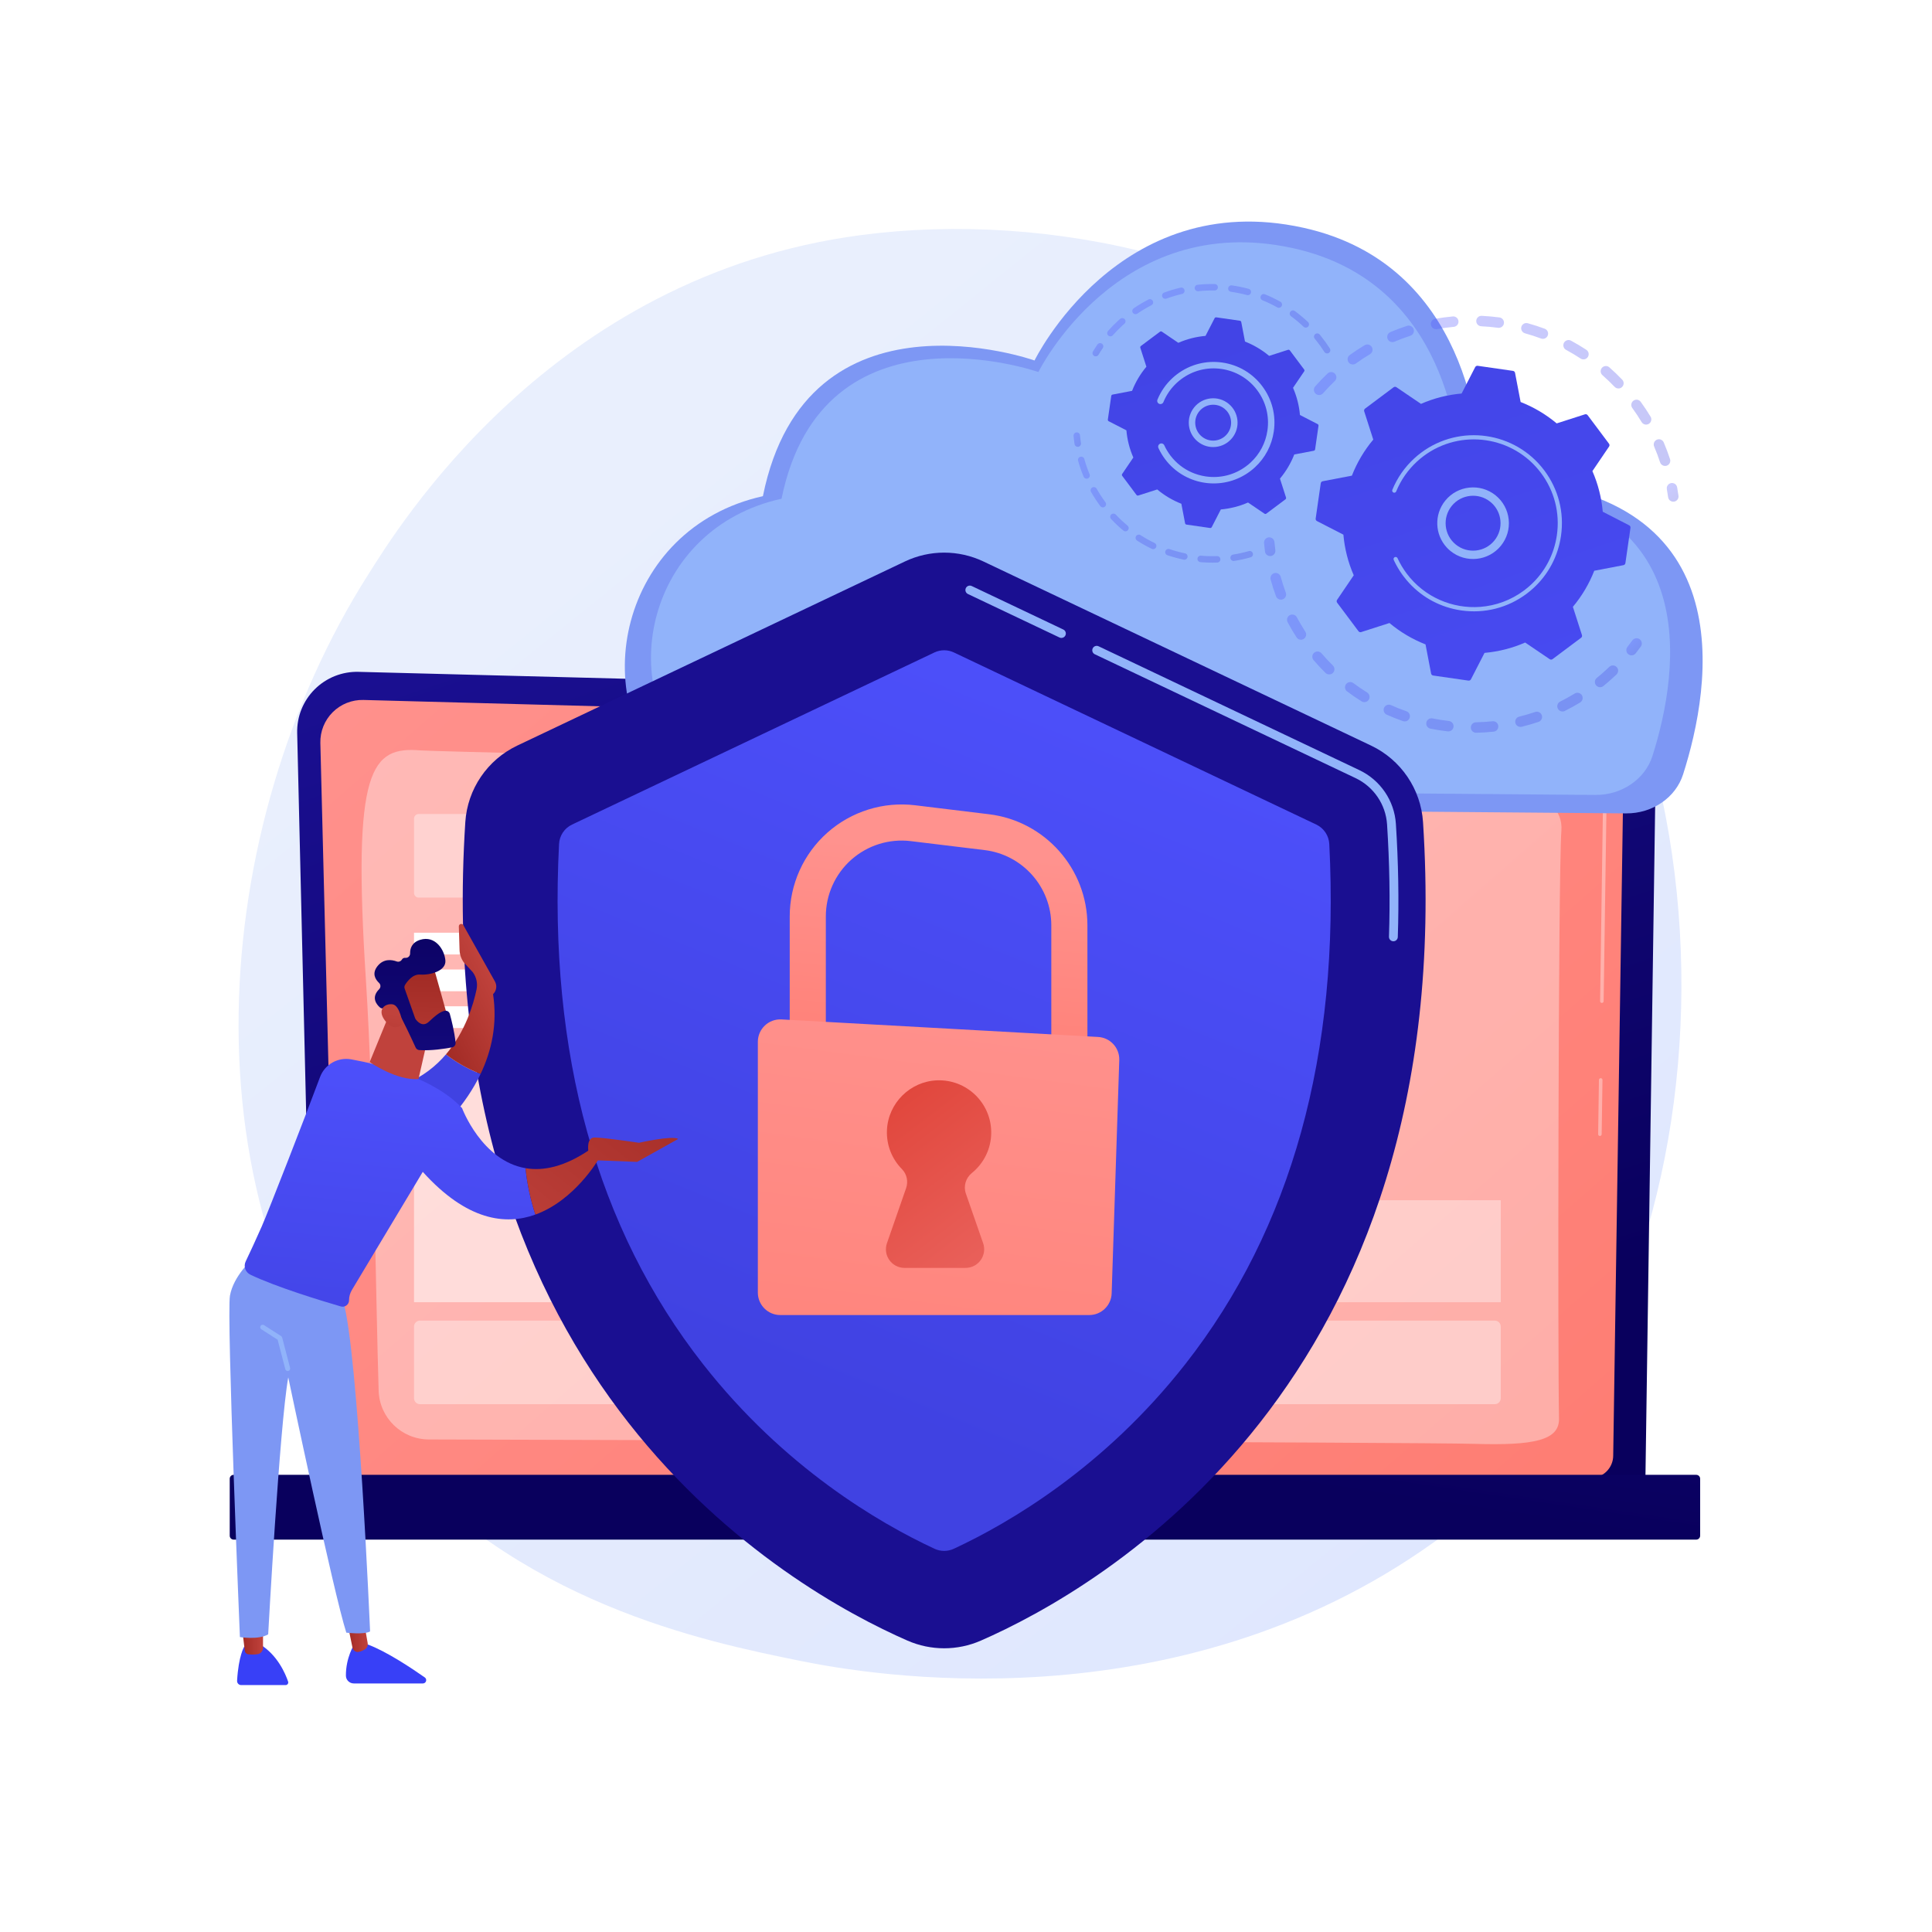 <?xml version="1.0" encoding="utf-8"?>
<!-- Generator: Adobe Illustrator 27.5.0, SVG Export Plug-In . SVG Version: 6.00 Build 0)  -->
<svg version="1.1" xmlns="http://www.w3.org/2000/svg" xmlns:xlink="http://www.w3.org/1999/xlink" x="0px" y="0px"
	 viewBox="0 0 3710 3710" style="enable-background:new 0 0 3710 3710;" xml:space="preserve">
<g id="Background">
	<g>
		<g>
			<rect style="fill:#FFFFFF;" width="3710" height="3710"/>
		</g>
	</g>
</g>
<g id="Illustration">
	<g>
		<linearGradient id="SVGID_1_" gradientUnits="userSpaceOnUse" x1="3589.082" y1="4044.927" x2="1112.139" y2="968.72">
			<stop  offset="0" style="stop-color:#DAE3FE"/>
			<stop  offset="1" style="stop-color:#E9EFFD"/>
		</linearGradient>
		<path style="fill:url(#SVGID_1_);" d="M2907.659,2831.782c-56.895,59.896-110.727,98.522-153.26,129.04
			c-499.959,358.726-1091.544,254.159-1217.273,228.623c-185.661-37.709-544.541-110.599-804.004-415.723
			c-392.547-461.627-331.421-1188.907-26.936-1668.995c55.695-87.816,349.893-575.217,947.85-653.38
			c361.877-47.304,783.709,48.102,1089.188,304.033C3384.453,1292.603,3338.805,2377.886,2907.659,2831.782z"/>
		<g>
			<g>
				
					<linearGradient id="SVGID_00000007420163218268868090000006528489845333811095_" gradientUnits="userSpaceOnUse" x1="-97.543" y1="2775.382" x2="484.412" y2="1029.51" gradientTransform="matrix(-1 0 0 1 2009.631 0)">
					<stop  offset="0" style="stop-color:#09005D"/>
					<stop  offset="1" style="stop-color:#1A0F91"/>
				</linearGradient>
				<path style="fill:url(#SVGID_00000007420163218268868090000006528489845333811095_);" d="M604.517,2838.717
					c0,25.037,20.505,45.522,45.566,45.522h2464.052c25.061,0,45.566-20.485,45.566-45.522l20.504-1416.023
					c0-25.037-29.499-73.917-83.56-70.244l-2408.143-62.31c-31.445-0.814-61.848,11.289-84.116,33.484
					c-22.268,22.195-34.451,52.542-33.708,83.957L604.517,2838.717z"/>
				
					<linearGradient id="SVGID_00000081618197375587546280000017070388525912567175_" gradientUnits="userSpaceOnUse" x1="1200.211" y1="914.654" x2="-2009.851" y2="4581.091" gradientTransform="matrix(-1 0 0 1 2009.631 0)">
					<stop  offset="0" style="stop-color:#FF928E"/>
					<stop  offset="1" style="stop-color:#FE7062"/>
				</linearGradient>
				<path style="fill:url(#SVGID_00000081618197375587546280000017070388525912567175_);" d="M649.503,2795.043
					c0,23.709,19.399,43.109,43.109,43.109l2362.101,0c23.71,0,43.109-19.399,43.109-43.109l19.348-1285.478
					c-2.279-77.357-70.1-105.16-111.211-103.518l-2307.986-61.919c-22.091-0.593-43.451,7.919-59.097,23.525
					c-15.647,15.607-24.252,36.965-23.698,59.057L649.503,2795.043z"/>
				<g style="opacity:0.37;">
					<path style="fill:#FFFFFF;" d="M3072.293,2181.426c-0.017,0-0.033,0-0.05,0c-1.877-0.028-3.372-1.57-3.346-3.445l1.532-104.25
						c0.023-1.875,1.678-3.314,3.445-3.346c1.877,0.028,3.372,1.57,3.346,3.445l-1.532,104.25
						C3075.662,2179.939,3074.147,2181.426,3072.293,2181.426z"/>
					<path style="fill:#FFFFFF;" d="M3076.047,1925.959h-0.05c-1.877-0.028-3.372-1.57-3.346-3.445l5.863-399.277
						c-0.113-24.6-7.617-44.24-22.299-58.311c-27.177-26.041-70.133-24.713-71.954-24.642l-737.489-19.779
						c-1.877-0.05-3.356-1.61-3.306-3.485c0.05-1.844,1.562-3.304,3.392-3.304c0.033,0,0.063,0,0.063,0l737.274,19.782
						c1.754-0.083,47.48-1.494,76.719,26.523c16.062,15.394,24.269,36.673,24.391,63.25l-5.863,399.342
						C3079.416,1924.472,3077.9,1925.959,3076.047,1925.959z"/>
				</g>
				<path style="opacity:0.37;fill:#FFFFFF;" d="M2993.758,2723.731c-2.473-106.246-1.552-1047.084,4.544-1128.338
					c6.096-81.256-120.453-96.496-314.744-105.64c-194.291-9.145-1833.605-45.347-1875.814-48.77
					c-94.876-7.693-131.5,32.257-105.022,441.977c14.924,230.92,18.95,612.305,24.388,787.524
					c1.619,52.173,44.262,93.568,96.459,93.712c394.486,1.084,1906.435,5.417,2007.086,8.415
					C2946.483,2776.059,2994.738,2765.86,2993.758,2723.731z"/>
			</g>
			
				<linearGradient id="SVGID_00000165953417597113653360000012321939401565477514_" gradientUnits="userSpaceOnUse" x1="1872.533" y1="2762.674" x2="2071.282" y2="1426.259">
				<stop  offset="0" style="stop-color:#09005D"/>
				<stop  offset="1" style="stop-color:#1A0F91"/>
			</linearGradient>
			<path style="fill:url(#SVGID_00000165953417597113653360000012321939401565477514_);" d="M448.638,2956.513h2808.638
				c4.128,0,7.505-3.377,7.505-7.505v-109.407c0-4.128-3.377-7.505-7.505-7.505H448.638c-4.128,0-7.505,3.377-7.505,7.505v109.407
				C441.133,2953.135,444.511,2956.513,448.638,2956.513z"/>
			<path style="opacity:0.37;fill:#FFFFFF;" d="M2709.152,1723.662H804.033c-4.97,0-9-4.029-9-9v-142.527c0-4.971,4.03-9,9-9
				h1905.118c4.971,0,9,4.029,9,9v142.527C2718.152,1719.633,2714.122,1723.662,2709.152,1723.662z"/>
			<path style="opacity:0.37;fill:#FFFFFF;" d="M2870.389,2696.458H806.533c-6.351,0-11.5-5.149-11.5-11.5v-137.528
				c0-6.351,5.149-11.5,11.5-11.5h2063.856c6.351,0,11.5,5.149,11.5,11.5v137.528
				C2881.889,2691.31,2876.74,2696.458,2870.389,2696.458z"/>
			<rect x="1754.987" y="2304.771" style="opacity:0.37;fill:#FFFFFF;" width="1126.902" height="195.843"/>
			<rect x="795.033" y="1791.084" style="fill:#FFFFFF;" width="889.322" height="41.737"/>
			<rect x="795.033" y="1861.716" style="fill:#FFFFFF;" width="889.322" height="41.737"/>
			<rect x="795.033" y="1932.348" style="fill:#FFFFFF;" width="889.322" height="41.737"/>
			<rect x="795.033" y="2002.98" style="opacity:0.53;fill:#FFFFFF;" width="889.322" height="497.635"/>
		</g>
		<g>
			<path style="fill:#7D97F4;" d="M2856.846,919.724c-7.087-0.153-12.79-5.445-12.918-11.999
				c-1.323-67.188-23.987-400.797-341.717-470.512c-353.735-77.614-515.613,255.019-515.613,255.019
				s-437.671-155.229-521.607,260.562c-274.429,60.902-345.729,392.299-167.236,554.233c28.36,25.73,66.374,40.272,106.103,40.603
				l1718.639,14.315c50.442,0.421,95.169-30.107,109.499-74.83C3285.681,1319.566,3356.048,930.534,2856.846,919.724z"/>
			<path style="fill:#91B3FA;" d="M2817.566,926.852c-7.074-0.157-12.769-5.432-12.912-11.974
				c-1.408-64.442-23.85-373.784-323.101-438.63c-334.48-72.479-487.548,238.147-487.548,238.147s-413.849-144.959-493.217,243.324
				c-257.003,56.328-325.599,360.431-162.924,513.17c28.519,26.777,67.356,42.001,107.998,42.335l1617.866,13.309
				c50.555,0.417,95.351-30.251,109.577-75.11C3223.76,1292.309,3283.636,937.166,2817.566,926.852z"/>
		</g>
		<g>
			<g>
				<g style="opacity:0.3;">
					
						<linearGradient id="SVGID_00000062157550337928456420000013503880096955202979_" gradientUnits="userSpaceOnUse" x1="4026.294" y1="-1609.176" x2="4598.335" y2="-1609.176" gradientTransform="matrix(0.677 0.736 -0.736 0.677 -1225.74 -1281.085)">
						<stop  offset="0" style="stop-color:#4F52FF"/>
						<stop  offset="1" style="stop-color:#4042E2"/>
					</linearGradient>
					<path style="fill:url(#SVGID_00000062157550337928456420000013503880096955202979_);" d="M2525.694,755.317
						c-3.431-3.731-3.558-9.529-0.13-13.412c7.494-8.495,15.47-16.79,23.703-24.655c4.006-3.827,10.354-3.683,14.18,0.322
						c0.045,0.049,0.089,0.096,0.133,0.144c3.688,4.011,3.501,10.255-0.457,14.036c-7.823,7.472-15.398,15.352-22.518,23.421
						c-3.663,4.153-10.002,4.551-14.156,0.885C2526.18,755.823,2525.93,755.574,2525.694,755.317z M2590.443,696.66
						c-0.265-0.288-0.517-0.597-0.753-0.923c-3.244-4.489-2.235-10.759,2.254-14.003c9.222-6.662,18.82-12.996,28.526-18.824
						c4.749-2.852,10.885-1.323,13.763,3.433c2.85,4.749,1.31,10.91-3.436,13.759c-9.226,5.541-18.343,11.558-27.107,17.891
						C2599.528,701.002,2593.836,700.35,2590.443,696.66z M2666.497,653.719c-0.756-0.822-1.386-1.785-1.848-2.872
						c-2.161-5.099,0.217-10.987,5.316-13.15c10.45-4.436,21.225-8.471,32.024-11.993c5.268-1.714,10.923,1.166,12.645,6.424
						c1.717,5.265-1.16,10.927-6.425,12.644c-10.256,3.344-20.484,7.175-30.41,11.387
						C2673.788,657.863,2669.287,656.753,2666.497,653.719z M2750.261,628.858c-1.249-1.358-2.137-3.077-2.484-5.028
						c-0.969-5.453,2.668-10.659,8.12-11.628c11.187-1.984,22.593-3.51,33.902-4.535c5.511-0.493,10.387,3.57,10.891,9.085
						c0.499,5.515-3.569,10.391-9.085,10.892c-10.74,0.972-21.574,2.419-32.204,4.309
						C2755.901,632.572,2752.503,631.296,2750.261,628.858z M2837.464,623.299c-1.752-1.905-2.769-4.482-2.634-7.269
						c0.265-5.534,4.966-9.803,10.497-9.535c11.319,0.544,22.777,1.581,34.048,3.085c5.491,0.728,9.35,5.771,8.617,11.264
						c-0.732,5.489-5.775,9.346-11.267,8.617c-10.714-1.431-21.603-2.416-32.36-2.933
						C2841.62,626.396,2839.187,625.174,2837.464,623.299z M2923.719,637.169c-2.269-2.467-3.251-6.013-2.287-9.479
						c1.484-5.337,7.01-8.46,12.347-6.979c10.936,3.039,21.881,6.585,32.523,10.543c5.193,1.932,7.834,7.705,5.903,12.897
						c-1.928,5.189-7.703,7.833-12.894,5.904c-10.114-3.76-20.509-7.13-30.901-10.017
						C2926.538,639.518,2924.942,638.5,2923.719,637.169z M3190.024,891.522c-0.94-1.022-1.68-2.255-2.141-3.659
						c-3.358-10.238-7.208-20.468-11.446-30.401c-2.172-5.094,0.196-10.986,5.289-13.156c5.094-2.175,10.986,0.193,13.159,5.289
						c4.463,10.462,8.52,21.235,12.057,32.016c1.727,5.264-1.142,10.93-6.404,12.655
						C3196.681,895.532,3192.604,894.328,3190.024,891.522z M3004.702,669.788c-2.816-3.062-3.527-7.691-1.439-11.555
						c2.633-4.874,8.717-6.69,13.59-4.059c9.989,5.394,19.864,11.29,29.351,17.522c4.614,3.061,5.92,9.257,2.878,13.888
						c-3.04,4.629-9.259,5.916-13.89,2.876c-9.009-5.92-18.386-11.517-27.871-16.641
						C3006.315,671.275,3005.436,670.585,3004.702,669.788z M3153.611,812.111c-0.448-0.487-0.857-1.024-1.212-1.613
						c-5.568-9.232-11.611-18.345-17.953-27.089c-3.251-4.485-2.253-10.756,2.229-14.007c4.484-3.25,10.772-2.273,14.007,2.229
						c6.672,9.201,13.031,18.791,18.892,28.504c2.861,4.743,1.335,10.909-3.407,13.768
						C3162.015,816.408,3156.771,815.549,3153.611,812.111z M3076.37,719.679c-3.426-3.726-3.558-9.513-0.143-13.398
						c3.657-4.161,9.992-4.568,14.156-0.914c8.517,7.487,16.827,15.442,24.692,23.648c0.051,0.049,0.1,0.102,0.147,0.154
						c3.683,4.005,3.501,10.239-0.443,14.022c-4,3.834-10.347,3.702-14.18-0.298c-7.473-7.792-15.367-15.347-23.46-22.46
						C3076.868,720.192,3076.61,719.94,3076.37,719.679z"/>
					
						<linearGradient id="SVGID_00000023269259473544258940000013108292029093708683_" gradientUnits="userSpaceOnUse" x1="4626.144" y1="-1759.858" x2="4659.554" y2="-1759.858" gradientTransform="matrix(0.677 0.736 -0.736 0.677 -1225.74 -1281.085)">
						<stop  offset="0" style="stop-color:#4F52FF"/>
						<stop  offset="1" style="stop-color:#4042E2"/>
					</linearGradient>
					<path style="fill:url(#SVGID_00000023269259473544258940000013108292029093708683_);" d="M3205.829,960.146
						c-1.336-1.453-2.261-3.315-2.548-5.421c-0.698-5.124-1.519-10.316-2.43-15.439c-0.973-5.451,2.66-10.662,8.111-11.632
						c5.452-0.974,10.669,2.656,11.632,8.114c0.962,5.387,1.822,10.849,2.56,16.24c0.75,5.486-3.091,10.546-8.576,11.294
						C3211.194,963.764,3207.977,962.481,3205.829,960.146z"/>
				</g>
				<g style="opacity:0.3;">
					
						<linearGradient id="SVGID_00000131341327394035080920000005485263040882020768_" gradientUnits="userSpaceOnUse" x1="4799.562" y1="-1504.571" x2="4822.488" y2="-1504.571" gradientTransform="matrix(0.677 0.736 -0.736 0.677 -1225.74 -1281.085)">
						<stop  offset="0" style="stop-color:#4F52FF"/>
						<stop  offset="1" style="stop-color:#4042E2"/>
					</linearGradient>
					<path style="fill:url(#SVGID_00000131341327394035080920000005485263040882020768_);" d="M3125.646,1255.192
						c-3.276-3.563-3.576-9.075-0.481-12.995c3.205-4.056,6.379-8.249,9.43-12.46c3.252-4.485,9.522-5.485,14.006-2.235
						c4.503,3.265,5.484,9.523,2.235,14.006c-3.215,4.432-6.556,8.849-9.93,13.121c-3.433,4.346-9.739,5.086-14.086,1.655
						C3126.393,1255.947,3126.002,1255.58,3125.646,1255.192z"/>
					
						<linearGradient id="SVGID_00000014596819025910697620000017858654525385747894_" gradientUnits="userSpaceOnUse" x1="4238.173" y1="-1243.791" x2="4827.39" y2="-1243.791" gradientTransform="matrix(0.677 0.736 -0.736 0.677 -1225.74 -1281.085)">
						<stop  offset="0" style="stop-color:#4F52FF"/>
						<stop  offset="1" style="stop-color:#4042E2"/>
					</linearGradient>
					<path style="fill:url(#SVGID_00000014596819025910697620000017858654525385747894_);" d="M2531.685,1278.006
						c-3.123-3.397-6.2-6.86-9.231-10.387c-3.608-4.202-3.129-10.534,1.071-14.143s10.565-3.124,14.144,1.069
						c6.995,8.141,14.304,15.98,21.813,23.383c3.941,3.899,3.99,10.237,0.103,14.181c-3.891,3.947-10.241,3.991-14.185,0.102
						C2540.755,1287.633,2536.141,1282.853,2531.685,1278.006z M2490.774,1225.196c-0.379-0.412-0.73-0.864-1.045-1.351
						c-6.078-9.394-11.825-19.152-17.08-29c-2.607-4.885-0.76-10.961,4.123-13.567c4.888-2.608,10.98-0.762,13.57,4.126
						c4.992,9.353,10.453,18.62,16.226,27.55c3.008,4.649,1.677,10.858-2.971,13.865
						C2499.431,1229.512,2494.021,1228.727,2490.774,1225.196z M2585.461,1326.566c-3.2-3.481-3.578-8.851-0.648-12.777
						c3.315-4.44,9.598-5.35,14.038-2.038c8.489,6.339,17.366,12.399,26.391,18.012c4.698,2.934,6.142,9.112,3.217,13.813
						c-2.928,4.704-9.113,6.144-13.815,3.217c-9.501-5.912-18.851-12.295-27.792-18.969
						C2586.341,1327.442,2585.877,1327.019,2585.461,1326.566z M2452.302,1148.286c-0.862-0.937-1.555-2.056-2.023-3.323
						c-3.862-10.491-7.321-21.274-10.282-32.047c-1.467-5.34,1.671-10.857,7.011-12.325c5.343-1.469,10.86,1.666,12.327,7.012
						c2.812,10.229,6.096,20.468,9.765,30.431c1.916,5.197-0.75,10.963-5.946,12.875
						C2459.226,1152.356,2454.971,1151.189,2452.302,1148.286z M2659.583,1370.023c-2.625-2.855-3.459-7.106-1.778-10.876
						c2.255-5.059,8.185-7.332,13.245-5.077c9.67,4.314,19.664,8.272,29.702,11.769c5.23,1.822,7.995,7.538,6.17,12.771
						c-1.823,5.229-7.538,7.99-12.767,6.168c-10.568-3.68-21.09-7.848-31.273-12.389
						C2661.593,1371.815,2660.482,1371,2659.583,1370.023z M2741.448,1396.164c-2.098-2.282-3.113-5.503-2.454-8.775
						c1.096-5.429,6.385-8.944,11.814-7.848c10.413,2.099,21.035,3.784,31.571,5.009c5.503,0.631,9.445,5.607,8.806,11.117
						c-0.64,5.503-5.617,9.443-11.12,8.806c-11.088-1.289-22.265-3.062-33.222-5.272
						C2744.687,1398.766,2742.833,1397.669,2741.448,1396.164z M2827.065,1403.835c-1.596-1.736-2.589-4.037-2.641-6.581
						c-0.115-5.536,4.284-10.117,9.821-10.23c10.63-0.217,21.364-0.882,31.909-1.984c5.506-0.574,10.439,3.418,11.014,8.934
						c0.573,5.508-3.424,10.439-8.935,11.015c-11.096,1.156-22.396,1.86-33.58,2.089
						C2831.66,1407.137,2828.945,1405.88,2827.065,1403.835z M2912.311,1392.653c-1.106-1.203-1.932-2.692-2.35-4.391
						c-1.322-5.379,1.967-10.808,7.346-12.129c10.32-2.534,20.645-5.537,30.692-8.927c5.248-1.77,10.942,1.054,12.709,6.293
						c1.772,5.249-1.048,10.939-6.296,12.709c-10.584,3.572-21.458,6.735-32.32,9.403
						C2918.41,1396.514,2914.706,1395.258,2912.311,1392.653z M2993.053,1363.018c-0.622-0.676-1.159-1.451-1.59-2.314
						c-2.474-4.954-0.463-10.978,4.491-13.45c9.482-4.735,18.887-9.937,27.957-15.467c4.73-2.883,10.906-1.37,13.782,3.344
						c2.884,4.729,1.386,10.901-3.344,13.784c-9.548,5.821-19.45,11.298-29.433,16.281
						C3000.825,1367.239,2996.002,1366.224,2993.053,1363.018z M3065.264,1316.4c-0.139-0.151-0.274-0.31-0.406-0.47
						c-3.493-4.297-2.841-10.614,1.457-14.106c6.067-4.931,12.052-10.107,17.796-15.389c2.079-1.912,4.133-3.845,6.159-5.791
						c3.996-3.837,10.346-3.709,14.18,0.287c3.963,3.969,3.708,10.342-0.284,14.177c-2.134,2.05-4.291,4.078-6.48,6.091
						c-6.041,5.555-12.341,11.002-18.722,16.188C3074.83,1320.749,3068.823,1320.271,3065.264,1316.4z"/>
					
						<linearGradient id="SVGID_00000075852768550243501420000014710228310739948953_" gradientUnits="userSpaceOnUse" x1="4179.439" y1="-1119.584" x2="4212.422" y2="-1119.584" gradientTransform="matrix(0.677 0.736 -0.736 0.677 -1225.74 -1281.085)">
						<stop  offset="0" style="stop-color:#4F52FF"/>
						<stop  offset="1" style="stop-color:#4042E2"/>
					</linearGradient>
					<path style="fill:url(#SVGID_00000075852768550243501420000014710228310739948953_);" d="M2431.685,1064.555
						c-1.35-1.468-2.276-3.349-2.557-5.472c-0.708-5.383-1.316-10.883-1.807-16.347c-0.496-5.517,3.574-10.391,9.09-10.886
						c5.517-0.494,10.391,3.569,10.886,9.09c0.467,5.19,1.045,10.414,1.716,15.525c0.725,5.488-3.14,10.527-8.632,11.25
						C2437.015,1068.158,2433.82,1066.876,2431.685,1064.555z"/>
				</g>
				<g>
					
						<linearGradient id="SVGID_00000169550643947655822240000013190063193841493901_" gradientUnits="userSpaceOnUse" x1="5785.146" y1="-841.384" x2="3683.394" y2="-1764.102" gradientTransform="matrix(0.677 0.736 -0.736 0.677 -1225.74 -1281.085)">
						<stop  offset="0" style="stop-color:#4F52FF"/>
						<stop  offset="1" style="stop-color:#4042E2"/>
					</linearGradient>
					<path style="fill:url(#SVGID_00000169550643947655822240000013190063193841493901_);" d="M2526.47,995.786
						c-0.285,1.979,0.718,3.921,2.496,4.836l50.733,26.086c2.32,26.54,8.888,52.901,19.878,78.019l-32.012,47.174
						c-1.124,1.655-1.072,3.84,0.126,5.44l41.002,54.783c1.199,1.601,3.281,2.265,5.184,1.655l54.285-17.417
						c21.002,17.624,44.442,31.357,69.252,41.064l10.728,56.03c0.376,1.964,1.957,3.473,3.936,3.758l67.73,9.744
						c1.98,0.285,3.922-0.718,4.836-2.496l26.086-50.733c26.54-2.32,52.901-8.889,78.019-19.878l47.175,32.013
						c1.654,1.123,3.839,1.072,5.44-0.126l54.783-41.003c1.601-1.198,2.265-3.28,1.654-5.184l-17.416-54.285
						c17.625-21.002,31.358-44.441,41.064-69.251l56.031-10.728c1.962-0.376,3.472-1.957,3.757-3.936l9.743-67.73
						c0.286-1.98-0.718-3.922-2.496-4.836l-50.733-26.086c-2.319-26.54-8.888-52.901-19.878-78.019l32.013-47.175
						c1.122-1.654,1.072-3.839-0.125-5.44l-41.004-54.783c-1.198-1.601-3.28-2.265-5.184-1.654l-54.285,17.417
						c-21.001-17.625-44.442-31.358-69.252-41.064l-10.728-56.029c-0.375-1.964-1.957-3.474-3.936-3.758l-67.73-9.743
						c-1.979-0.285-3.921,0.718-4.836,2.496l-26.086,50.733c-26.54,2.32-52.902,8.889-78.019,19.878l-47.175-32.013
						c-1.653-1.123-3.839-1.072-5.44,0.127l-54.782,41.002c-1.601,1.198-2.266,3.28-1.655,5.184l17.417,54.285
						c-17.624,21.001-31.357,44.441-41.064,69.251l-56.03,10.728c-1.964,0.376-3.472,1.956-3.758,3.936L2526.47,995.786z"/>
					<path style="fill:#91B3FA;" d="M2778.059,1051.228c-22.694-24.681-24.497-63.018-2.774-89.827
						c23.88-29.468,67.276-34.013,96.743-10.137c14.279,11.565,23.192,28.001,25.105,46.27c1.916,18.272-3.399,36.197-14.968,50.471
						c-23.88,29.469-67.276,34.013-96.743,10.138C2782.766,1055.989,2780.309,1053.675,2778.059,1051.228z M2867.628,969.085
						c-1.752-1.906-3.653-3.695-5.701-5.356c-22.591-18.307-55.868-14.818-74.174,7.771c-18.307,22.594-14.834,55.871,7.771,74.176
						c22.591,18.307,55.868,14.818,74.174-7.771c8.87-10.947,12.945-24.688,11.477-38.699
						C2879.98,987.821,2875.239,977.362,2867.628,969.085z"/>
					<path style="fill:#91B3FA;" d="M2705.881,1119.504c-3.897-4.239-7.604-8.698-11.103-13.371l0,0
						c-1.102-1.47-2.178-2.96-3.233-4.465c-5.193-7.425-9.787-15.251-13.712-23.358c-0.054-0.11-0.107-0.221-0.161-0.331
						c-0.15-0.314-0.301-0.628-0.448-0.945c-0.292-0.612-0.576-1.229-0.86-1.844c-0.744-1.62-0.319-3.478,0.926-4.625
						c0.303-0.278,0.655-0.514,1.048-0.695c2.013-0.925,4.39-0.035,5.317,1.974c4.754,10.362,10.658,20.279,17.547,29.478
						c34.2,45.709,88.2,68.046,141.3,64.054c29.535-2.217,58.792-12.583,84.211-31.61c4.458-3.335,8.715-6.872,12.757-10.591
						c27.207-25.022,44.835-58.363,50.168-95.443c6.128-42.593-4.698-85.025-30.482-119.474
						c-53.26-71.143-154.396-85.671-225.511-32.443c-4.385,3.281-8.587,6.773-12.591,10.458
						c-17.354,15.962-31.023,35.544-39.957,57.389c-0.231,0.564-0.575,1.047-0.997,1.433c-1.107,1.018-2.748,1.369-4.234,0.76
						c-2.049-0.845-3.038-3.177-2.194-5.233c9.379-22.934,23.729-43.495,41.948-60.253c4.203-3.867,8.614-7.531,13.215-10.978
						c74.664-55.884,180.879-40.58,236.744,34.056c27.07,36.167,38.433,80.71,31.999,125.425
						c-5.598,38.928-24.104,73.929-52.666,100.199c-4.245,3.903-8.713,7.615-13.39,11.117
						c-36.17,27.07-80.713,38.436-125.427,32.003C2767.159,1166.592,2732.152,1148.075,2705.881,1119.504z"/>
				</g>
			</g>
			<g>
				<g style="opacity:0.3;">
					
						<linearGradient id="SVGID_00000178198085980946673440000005651912419037792943_" gradientUnits="userSpaceOnUse" x1="3686.019" y1="-1132.716" x2="3702.325" y2="-1132.716" gradientTransform="matrix(0.677 0.736 -0.736 0.677 -1225.74 -1281.085)">
						<stop  offset="0" style="stop-color:#4F52FF"/>
						<stop  offset="1" style="stop-color:#4042E2"/>
					</linearGradient>
					<path style="fill:url(#SVGID_00000178198085980946673440000005651912419037792943_);" d="M2099.516,682.273
						c-1.814-1.972-2.198-4.973-0.744-7.386c2.711-4.505,5.596-8.991,8.575-13.329c1.936-2.819,5.788-3.535,8.612-1.599
						c2.832,1.928,3.535,5.793,1.6,8.612c-2.839,4.134-5.589,8.408-8.177,12.708c-1.76,2.929-5.567,3.873-8.501,2.113
						C2100.362,683.077,2099.907,682.698,2099.516,682.273z"/>
					
						<linearGradient id="SVGID_00000081621317921252668350000015395350711785802644_" gradientUnits="userSpaceOnUse" x1="3679.416" y1="-1315.897" x2="3998.983" y2="-1315.897" gradientTransform="matrix(0.677 0.736 -0.736 0.677 -1225.74 -1281.085)">
						<stop  offset="0" style="stop-color:#4F52FF"/>
						<stop  offset="1" style="stop-color:#4042E2"/>
					</linearGradient>
					<path style="fill:url(#SVGID_00000081621317921252668350000015395350711785802644_);" d="M2127.73,643.878
						c-2.125-2.311-2.197-5.901-0.069-8.297c6.008-6.774,12.434-13.315,19.095-19.44c1.403-1.29,2.824-2.567,4.262-3.837
						c2.571-2.261,6.511-1.792,8.747,0.549c2.261,2.567,2.014,6.48-0.549,8.742c-1.376,1.212-2.735,2.433-4.075,3.665
						c-6.354,5.843-12.483,12.082-18.214,18.538c-2.271,2.561-6.183,2.793-8.744,0.526
						C2128.024,644.179,2127.871,644.031,2127.73,643.878z M2175.983,601.359c-0.198-0.216-0.388-0.449-0.557-0.695
						c-1.932-2.825-1.211-6.68,1.611-8.614c9.054-6.204,18.574-11.901,28.29-16.928c3.039-1.574,6.779-0.366,8.348,2.654
						c1.572,3.041,0.386,6.773-2.654,8.347c-9.271,4.797-18.349,10.232-26.986,16.148
						C2181.464,604.031,2178.034,603.59,2175.983,601.359z M2233.105,571.812c-0.532-0.579-0.961-1.269-1.252-2.05
						c-1.184-3.209,0.464-6.77,3.673-7.954c10.283-3.786,20.918-6.974,31.605-9.462c3.336-0.778,6.656,1.288,7.437,4.629
						c0.777,3.329-1.296,6.66-4.625,7.437c-10.192,2.375-20.328,5.408-30.135,9.023
						C2237.381,574.326,2234.753,573.604,2233.105,571.812z M2295.747,557.211c-0.868-0.944-1.448-2.164-1.598-3.534
						c-0.358-3.401,2.109-6.455,5.51-6.813c10.92-1.153,22.002-1.639,32.948-1.441c3.42,0.065,6.137,2.895,6.078,6.306
						c-0.06,3.42-2.882,6.142-6.306,6.082c-10.431-0.191-21.007,0.273-31.417,1.373
						C2298.932,559.398,2297.03,558.607,2295.747,557.211z M2360.052,558.353c-1.212-1.318-1.846-3.151-1.575-5.064
						c0.478-3.385,3.612-5.741,7-5.265c10.856,1.539,21.722,3.758,32.292,6.603c3.311,0.884,5.263,4.286,4.374,7.59
						c-0.89,3.304-4.29,5.263-7.589,4.373c-10.088-2.713-20.451-4.833-30.811-6.297
						C2362.267,560.083,2360.987,559.37,2360.052,558.353z M2422.123,575.065c-1.57-1.708-2.11-4.235-1.179-6.529
						c1.287-3.167,4.899-4.689,8.069-3.405c10.157,4.129,20.153,8.932,29.702,14.277c2.988,1.685,4.048,5.448,2.38,8.433
						c-1.669,2.984-5.446,4.05-8.428,2.38c-9.108-5.098-18.633-9.675-28.316-13.611
						C2423.471,576.253,2422.723,575.717,2422.123,575.065z M2478.21,606.438c-1.965-2.137-2.21-5.433-0.428-7.856
						c2.027-2.756,5.905-3.346,8.662-1.321c8.804,6.474,17.316,13.587,25.304,21.139c2.451,2.397,2.592,6.278,0.24,8.76
						c-2.35,2.485-6.269,2.593-8.756,0.245c-7.615-7.21-15.734-13.993-24.129-20.165
						C2478.773,606.997,2478.476,606.727,2478.21,606.438z M2543.879,676.696c-0.242-0.263-0.467-0.553-0.666-0.867
						c-4.856-7.614-10.214-15.095-15.927-22.237c-0.86-1.087-1.716-2.144-2.584-3.187c-2.18-2.639-1.815-6.54,0.822-8.722
						c2.637-2.19,6.631-1.869,8.722,0.817c0.921,1.117,1.834,2.237,2.735,3.377c5.967,7.464,11.584,15.307,16.675,23.292
						c1.84,2.886,0.994,6.712-1.891,8.551C2549.195,679.36,2545.875,678.867,2543.879,676.696z"/>
				</g>
				<g style="opacity:0.3;">
					
						<linearGradient id="SVGID_00000026883908002873453700000005711283789762443442_" gradientUnits="userSpaceOnUse" x1="3822.042" y1="-1009.547" x2="4186.782" y2="-1009.547" gradientTransform="matrix(0.677 0.736 -0.736 0.677 -1225.74 -1281.085)">
						<stop  offset="0" style="stop-color:#4F52FF"/>
						<stop  offset="1" style="stop-color:#4042E2"/>
					</linearGradient>
					<path style="fill:url(#SVGID_00000026883908002873453700000005711283789762443442_);" d="M2133.566,996.64
						c-2.289-2.489-2.156-6.366,0.311-8.696c2.485-2.347,6.408-2.235,8.754,0.254c7.068,7.49,14.653,14.613,22.546,21.169
						c2.594,2.196,2.996,6.091,0.807,8.724c-2.188,2.633-6.093,2.99-8.724,0.807c-8.273-6.88-16.228-14.343-23.637-22.195
						C2133.605,996.683,2133.585,996.661,2133.566,996.64z M2113.242,972.329c-0.152-0.165-0.292-0.336-0.427-0.519
						c-6.411-8.67-12.358-17.82-17.68-27.191c-1.686-2.978-0.648-6.754,2.328-8.443c2.978-1.695,6.76-0.629,8.447,2.323
						c5.077,8.944,10.753,17.673,16.868,25.95c2.034,2.748,1.451,6.628-1.298,8.66
						C2118.904,975.01,2115.354,974.626,2113.242,972.329z M2182.221,1037.045c-1.859-2.022-2.204-5.114-0.651-7.536
						c1.844-2.875,5.674-3.714,8.555-1.867c8.677,5.559,17.76,10.639,27.009,15.093c3.081,1.501,4.376,5.188,2.887,8.27
						c-1.482,3.08-5.188,4.376-8.27,2.892c-9.693-4.671-19.217-9.997-28.309-15.828
						C2182.98,1037.773,2182.573,1037.428,2182.221,1037.045z M2082.034,917.278c-0.477-0.518-0.873-1.128-1.161-1.816
						c-4.141-9.964-7.707-20.286-10.595-30.675c-0.918-3.296,1.011-6.711,4.308-7.63c3.287-0.911,6.704,1.018,7.625,4.308
						c2.757,9.906,6.157,19.743,10.103,29.245c1.311,3.159-0.186,6.785-3.345,8.096
						C2086.501,919.831,2083.745,919.14,2082.034,917.278z M2239.196,1064.487c-1.484-1.614-2.064-3.969-1.309-6.187
						c1.101-3.244,4.619-4.975,7.857-3.877c9.731,3.309,19.766,6.054,29.834,8.157c3.355,0.699,5.496,3.985,4.795,7.333
						c-0.701,3.348-3.985,5.497-7.333,4.795c-10.554-2.211-21.078-5.086-31.281-8.552
						C2240.742,1065.811,2239.874,1065.224,2239.196,1064.487z M2301.093,1077.461c-1.136-1.236-1.768-2.924-1.615-4.724
						c0.292-3.408,3.293-5.936,6.7-5.643c10.267,0.88,20.676,1.145,30.933,0.79c3.423-0.119,6.291,2.56,6.406,5.975
						c0.12,3.419-2.554,6.284-5.971,6.402c-10.756,0.375-21.668,0.099-32.426-0.823
						C2303.517,1079.301,2302.104,1078.561,2301.093,1077.461z M2364.322,1075.233c-0.798-0.868-1.36-1.97-1.554-3.226
						c-0.535-3.379,1.775-6.55,5.156-7.083c10.177-1.596,20.344-3.837,30.216-6.656c3.284-0.933,6.717,0.969,7.653,4.258
						c0.938,3.29-0.965,6.716-4.258,7.657c-10.351,2.952-21.015,5.304-31.689,6.984
						C2367.72,1077.499,2365.677,1076.707,2364.322,1075.233z"/>
					
						<linearGradient id="SVGID_00000163770917564489095370000009714229547182982321_" gradientUnits="userSpaceOnUse" x1="3781.945" y1="-986.726" x2="3806.89" y2="-986.726" gradientTransform="matrix(0.677 0.736 -0.736 0.677 -1225.74 -1281.085)">
						<stop  offset="0" style="stop-color:#4F52FF"/>
						<stop  offset="1" style="stop-color:#4042E2"/>
					</linearGradient>
					<path style="fill:url(#SVGID_00000163770917564489095370000009714229547182982321_);" d="M2065.01,856.037
						c-0.809-0.88-1.372-2.001-1.562-3.272c-0.786-5.243-1.418-10.533-1.885-15.724c-0.304-3.406,2.208-6.419,5.616-6.726
						c3.401-0.296,6.412,2.211,6.725,5.617c0.443,4.95,1.049,9.997,1.796,15.001c0.507,3.384-1.828,6.537-5.209,7.042
						C2068.378,858.289,2066.354,857.5,2065.01,856.037z"/>
				</g>
				<g>
					
						<linearGradient id="SVGID_00000160886700046989462930000009154530248176565693_" gradientUnits="userSpaceOnUse" x1="5620.257" y1="-466.347" x2="3518.505" y2="-1389.066" gradientTransform="matrix(0.677 0.736 -0.736 0.677 -1225.74 -1281.085)">
						<stop  offset="0" style="stop-color:#4F52FF"/>
						<stop  offset="1" style="stop-color:#4042E2"/>
					</linearGradient>
					<path style="fill:url(#SVGID_00000160886700046989462930000009154530248176565693_);" d="M2127.397,805.668
						c-0.191,1.324,0.48,2.624,1.67,3.235l33.948,17.456c1.552,17.759,5.948,35.399,13.301,52.207l-21.421,31.567
						c-0.752,1.107-0.718,2.569,0.084,3.64l27.437,36.658c0.802,1.071,2.195,1.516,3.469,1.107l36.325-11.655
						c14.054,11.793,29.738,20.983,46.34,27.478l7.178,37.493c0.252,1.314,1.31,2.324,2.634,2.514l45.322,6.52
						c1.325,0.19,2.625-0.48,3.236-1.67l17.456-33.948c17.759-1.552,35.399-5.948,52.207-13.302l31.567,21.422
						c1.107,0.751,2.569,0.717,3.64-0.084l36.658-27.438c1.072-0.802,1.516-2.195,1.107-3.469l-11.654-36.325
						c11.794-14.053,20.983-29.738,27.478-46.34l37.493-7.179c1.313-0.252,2.323-1.309,2.514-2.633l6.52-45.323
						c0.191-1.324-0.48-2.624-1.67-3.235l-33.949-17.456c-1.551-17.759-5.947-35.399-13.301-52.207l21.422-31.568
						c0.751-1.107,0.718-2.568-0.084-3.64l-27.438-36.658c-0.802-1.071-2.194-1.515-3.469-1.107l-36.325,11.655
						c-14.053-11.794-29.739-20.984-46.341-27.479l-7.178-37.492c-0.251-1.315-1.31-2.325-2.634-2.515l-45.322-6.52
						c-1.324-0.19-2.624,0.48-3.236,1.67l-17.456,33.948c-17.759,1.552-35.399,5.948-52.207,13.302l-31.567-21.422
						c-1.106-0.751-2.569-0.718-3.64,0.085l-36.658,27.436c-1.071,0.802-1.516,2.195-1.107,3.469l11.654,36.325
						c-11.793,14.053-20.983,29.738-27.478,46.339l-37.493,7.179c-1.314,0.252-2.323,1.309-2.515,2.634L2127.397,805.668z"/>
					<path style="fill:#91B3FA;" d="M2295.091,843.279c-6.763-7.355-10.976-16.646-12.036-26.764
						c-1.304-12.446,2.319-24.655,10.199-34.378c16.258-20.068,45.817-23.166,65.894-6.906c20.07,16.322,23.168,45.832,6.904,65.901
						c-7.879,9.726-19.073,15.799-31.517,17.101c-12.448,1.306-24.659-2.315-34.382-10.199
						C2298.338,846.56,2296.646,844.969,2295.091,843.279z M2355.038,788.32c-1.128-1.227-2.357-2.384-3.688-3.466
						c-14.768-11.96-36.51-9.68-48.474,5.084c-5.792,7.15-8.462,16.133-7.5,25.285c0.96,9.159,5.433,17.384,12.578,23.189l0,0
						c7.152,5.794,16.135,8.46,25.288,7.501c9.159-0.96,17.392-5.428,23.189-12.583
						C2367.313,819.902,2366.409,800.688,2355.038,788.32z"/>
					<path style="fill:#91B3FA;" d="M2244.79,890.737c-2.653-2.885-5.179-5.928-7.58-9.128c-4.761-6.358-8.881-13.207-12.251-20.375
						c-0.149-0.323-0.298-0.646-0.447-0.97c-1.15-2.501-0.492-5.37,1.43-7.141c0.467-0.43,1.011-0.794,1.618-1.073
						c3.108-1.428,6.775-0.05,8.209,3.048c3.083,6.722,6.906,13.141,11.357,19.082l0.002,0.002c0.243,0.327,0.493,0.651,0.739,0.973
						c10.662,13.964,24.401,24.742,40.027,31.727c8.482,3.791,17.527,6.461,26.947,7.903c0.077,0.012,0.153,0.023,0.229,0.035
						c0.237,0.033,0.468,0.071,0.702,0.102c27.574,3.965,55.043-3.042,77.344-19.735c2.888-2.158,5.641-4.447,8.259-6.854
						c17.613-16.199,29.023-37.784,32.48-61.791c3.965-27.574-3.046-55.04-19.738-77.339c-16.69-22.28-41.072-36.769-68.644-40.74
						c-27.573-3.965-55.043,3.042-77.345,19.735c-2.839,2.122-5.559,4.384-8.15,6.767c-11.237,10.336-20.084,23.011-25.866,37.152
						c-0.357,0.871-0.887,1.618-1.539,2.213c-1.71,1.572-4.244,2.115-6.537,1.175c-3.163-1.304-4.685-4.908-3.387-8.081
						c6.471-15.822,16.371-30.007,28.936-41.569c2.903-2.669,5.944-5.198,9.118-7.574c24.955-18.677,55.685-26.517,86.538-22.078
						c30.846,4.44,58.127,20.598,76.795,45.575c18.677,24.951,26.52,55.679,22.077,86.531c-3.86,26.857-16.629,51.005-36.334,69.128
						c-2.925,2.69-6.008,5.253-9.234,7.669C2352.232,941.26,2284.785,934.235,2244.79,890.737z"/>
				</g>
			</g>
		</g>
		<g>
			<g>
				
					<linearGradient id="SVGID_00000137825910309747409490000010439232370582426802_" gradientUnits="userSpaceOnUse" x1="2893.875" y1="-387.466" x2="2615.45" y2="189.755">
					<stop  offset="0" style="stop-color:#09005D"/>
					<stop  offset="1" style="stop-color:#1A0F91"/>
				</linearGradient>
				<path style="fill:url(#SVGID_00000137825910309747409490000010439232370582426802_);" d="M893.534,1578.656
					c4.106-63.467,42.434-119.69,99.884-146.975l744.327-353.509c47.667-22.639,102.989-22.639,150.656,0l744.328,353.509
					c57.45,27.285,95.778,83.508,99.885,146.975c69.818,1079.212-622.16,1472.433-848.998,1571.763
					c-44.987,19.699-96.098,19.699-141.086,0C1515.693,3051.089,823.715,2657.868,893.534,1578.656z"/>
				<path style="fill:#91B3FA;" d="M2038.222,1225.03c-1.22,0-2.46-0.264-3.634-0.822l-175.872-83.528
					c-4.234-2.011-6.038-7.074-4.025-11.31c2.013-4.234,7.079-6.04,11.307-4.026l175.872,83.528
					c4.234,2.011,6.038,7.074,4.025,11.31C2044.442,1223.241,2041.399,1225.03,2038.222,1225.03z"/>
				<path style="fill:#91B3FA;" d="M2675.696,1807.533c-0.1,0-0.196-0.002-0.292-0.005c-4.685-0.157-8.356-4.083-8.2-8.769
					c2.338-69.561,1.111-142.112-3.647-215.637c-2.477-38.305-25.665-72.383-60.514-88.934l-500.715-237.809
					c-4.234-2.011-6.038-7.074-4.025-11.31c2.01-4.234,7.073-6.04,11.307-4.025l500.715,237.809
					c40.41,19.192,67.302,58.727,70.177,103.176c4.791,74.076,6.025,147.187,3.674,217.302
					C2684.018,1803.918,2680.251,1807.533,2675.696,1807.533z"/>
				
					<linearGradient id="SVGID_00000120530826735760039320000004807390604993119914_" gradientUnits="userSpaceOnUse" x1="-496.796" y1="1043.284" x2="154.405" y2="2641.693" gradientTransform="matrix(-1 0 0 1 1640.849 0)">
					<stop  offset="0" style="stop-color:#4F52FF"/>
					<stop  offset="1" style="stop-color:#4042E2"/>
				</linearGradient>
				<path style="fill:url(#SVGID_00000120530826735760039320000004807390604993119914_);" d="M1073.526,1620.778
					c0.823-16.09,10.4-30.452,24.954-37.364l695.819-330.471c11.881-5.642,25.669-5.642,37.55,0l695.817,330.471
					c14.553,6.912,24.131,21.274,24.953,37.364c20.577,402.579-72.411,738.479-276.577,998.822
					c-155.657,198.488-337.746,304.856-444.448,354.482c-11.756,5.467-25.284,5.468-37.039,0
					c-106.7-49.625-288.792-155.994-444.448-354.482C1145.939,2359.256,1052.95,2023.354,1073.526,1620.778z"/>
				<g>
					
						<linearGradient id="SVGID_00000167390675367458290170000010416887322467565729_" gradientUnits="userSpaceOnUse" x1="-187.06" y1="1631.899" x2="-112.281" y2="2419.571" gradientTransform="matrix(-1 0 0 1 1640.849 0)">
						<stop  offset="0" style="stop-color:#FF928E"/>
						<stop  offset="1" style="stop-color:#FE7062"/>
					</linearGradient>
					<path style="fill:url(#SVGID_00000167390675367458290170000010416887322467565729_);" d="M2018.807,2053.309h69.349v-276.36
						c0-108.545-81.256-200.274-189.009-213.37l-141.792-17.231c-61.027-7.417-122.429,11.709-168.453,52.477
						c-46.021,40.768-72.417,99.41-72.417,160.893v241.266h69.349v-241.266c0-41.645,17.879-81.367,49.052-108.982
						c31.174-27.614,72.769-40.572,114.103-35.545l141.793,17.231c72.986,8.87,128.026,71.004,128.026,144.528V2053.309z"/>
					
						<linearGradient id="SVGID_00000138575038450785107370000002458416816623013031_" gradientUnits="userSpaceOnUse" x1="1846.662" y1="1854.045" x2="1592.579" y2="3759.676">
						<stop  offset="0" style="stop-color:#FF928E"/>
						<stop  offset="1" style="stop-color:#FE7062"/>
					</linearGradient>
					<path style="fill:url(#SVGID_00000138575038450785107370000002458416816623013031_);" d="M2108.656,1991.263l-607.906-33.679
						c-24.69-1.368-45.461,18.284-45.461,43.012v481.59c0,23.792,19.287,43.079,43.078,43.079h593.3
						c23.245,0,42.298-18.441,43.055-41.675l14.605-447.911C2150.091,2012.282,2132.03,1992.558,2108.656,1991.263z"/>
					
						<linearGradient id="SVGID_00000138554962616657341890000017764335636155520136_" gradientUnits="userSpaceOnUse" x1="-52.252" y1="2132.912" x2="-261.637" y2="2407.084" gradientTransform="matrix(-1 0 0 1 1640.849 0)">
						<stop  offset="0" style="stop-color:#E1473D"/>
						<stop  offset="1" style="stop-color:#E9605A"/>
					</linearGradient>
					<path style="fill:url(#SVGID_00000138554962616657341890000017764335636155520136_);" d="M1703.215,2387.304l36.794-105.782
						c4.424-12.718,1.41-26.938-8.048-36.522c-18.855-19.106-30.091-45.746-28.76-75.006c2.347-51.6,44.5-93.438,96.115-95.42
						c57.121-2.194,104.119,43.461,104.119,100.094c0,31.418-14.471,59.446-37.107,77.806c-11.74,9.523-16.566,25.173-11.6,39.45
						l33.175,95.379c8.068,23.196-9.155,47.422-33.714,47.422h-117.26C1712.37,2434.726,1695.147,2410.5,1703.215,2387.304z"/>
				</g>
			</g>
			<g>
				
					<linearGradient id="SVGID_00000013903489640061490640000012509101811662043561_" gradientUnits="userSpaceOnUse" x1="860.032" y1="-543.867" x2="762.058" y2="-215.182" gradientTransform="matrix(1 0 0 1 765.502 0)">
					<stop  offset="0" style="stop-color:#53D8FF"/>
					<stop  offset="1" style="stop-color:#3840F7"/>
				</linearGradient>
				<path style="fill:url(#SVGID_00000013903489640061490640000012509101811662043561_);" d="M468.945,3162.129
					c0,0-10.919,17.212-13.666,65.402c-0.256,4.49,3.3,8.315,7.797,8.315h85.401c3.436,0,5.888-3.369,4.788-6.624
					c-5.004-14.811-20.136-50.922-53.897-71.557L468.945,3162.129z"/>
				
					<linearGradient id="SVGID_00000106110282493256469510000002974442496039797434_" gradientUnits="userSpaceOnUse" x1="-300.269" y1="3151.092" x2="-260.414" y2="3151.092" gradientTransform="matrix(1 0 0 1 765.502 0)">
					<stop  offset="0" style="stop-color:#A22B25"/>
					<stop  offset="1" style="stop-color:#C0423C"/>
				</linearGradient>
				<path style="fill:url(#SVGID_00000106110282493256469510000002974442496039797434_);" d="M465.233,3129.475l4.831,40.502
					c0.417,3.494,3.156,6.292,6.651,6.694c4.671,0.538,11.46,0.917,18.059-0.171c5.997-0.989,10.314-6.331,10.314-12.41v-39.104
					L465.233,3129.475z"/>
				
					<linearGradient id="SVGID_00000165204433040283801700000007930744138559177092_" gradientUnits="userSpaceOnUse" x1="1076.615" y1="-479.328" x2="978.641" y2="-150.641" gradientTransform="matrix(1 0 0 1 765.502 0)">
					<stop  offset="0" style="stop-color:#53D8FF"/>
					<stop  offset="1" style="stop-color:#3840F7"/>
				</linearGradient>
				<path style="fill:url(#SVGID_00000165204433040283801700000007930744138559177092_);" d="M680.24,3157.665
					c0,0-16.345,25.407-15.995,60.282c0.083,8.214,6.96,14.758,15.174,14.758h132.636c6.211,0,8.732-7.981,3.65-11.551
					c-25.099-17.625-74.429-50.549-110.109-63.489H680.24z"/>
				
					<linearGradient id="SVGID_00000032641203580693134750000002181149557622325924_" gradientUnits="userSpaceOnUse" x1="-98.92" y1="3133.396" x2="-59.287" y2="3133.396" gradientTransform="matrix(1 0 0 1 765.502 0)">
					<stop  offset="0" style="stop-color:#A22B25"/>
					<stop  offset="1" style="stop-color:#C0423C"/>
				</linearGradient>
				<path style="fill:url(#SVGID_00000032641203580693134750000002181149557622325924_);" d="M666.581,3113.925l10.303,50.02
					c1.152,5.595,6.625,9.358,12.201,8.113c3.389-0.757,7.388-2.206,11.66-4.877c4.062-2.539,6.119-7.368,5.289-12.085l-10.657-60.6
					L666.581,3113.925z"/>
				<path style="fill:#7D97F4;" d="M484.158,2418.459c0,0-35.823,31.582-42.565,69.58c-6.741,37.997,19.102,655.587,19.102,655.587
					s35.821,5.96,54.287-5.23c0,0,21.902-400.811,38.55-493.429c0,0,87.306,415.187,111.496,490.206c0,0,34.511,4.198,45.64-2.368
					c0,0-22.869-538.2-51.606-633.883L484.158,2418.459z"/>
				<path style="fill:#91B3FA;" d="M552.486,2632.791c0.395,0,0.799-0.049,1.197-0.154c2.534-0.66,4.052-3.25,3.392-5.781
					l-15.216-58.37c-0.299-1.154-1.025-2.152-2.028-2.796l-32.876-21.089c-2.191-1.417-5.132-0.774-6.549,1.432
					c-1.414,2.203-0.771,5.136,1.432,6.549l31.314,20.089l14.75,56.573C548.458,2631.378,550.381,2632.791,552.486,2632.791z"/>
				
					<linearGradient id="SVGID_00000060009654408185311840000012173294135838727332_" gradientUnits="userSpaceOnUse" x1="1081.164" y1="1659.582" x2="1022.31" y2="1747.863">
					<stop  offset="0" style="stop-color:#4F52FF"/>
					<stop  offset="1" style="stop-color:#4042E2"/>
				</linearGradient>
				<path style="fill:url(#SVGID_00000060009654408185311840000012173294135838727332_);" d="M779.225,2080.804
					c-140.163,57.032-161.204,102.69-161.204,102.69l116.376,69.269c0,0,130.837-69.621,188.528-190.626
					c-27.401-10.101-50.406-24.953-66.628-37.375C837.023,2047.292,811.92,2067.5,779.225,2080.804z"/>
				
					<linearGradient id="SVGID_00000002351648078164019010000011971741073639372181_" gradientUnits="userSpaceOnUse" x1="-717.241" y1="2185.129" x2="-569.943" y2="2185.129" gradientTransform="matrix(0.892 -0.452 0.452 0.892 474.606 -314.137)">
					<stop  offset="0" style="stop-color:#A22B25"/>
					<stop  offset="1" style="stop-color:#C0423C"/>
				</linearGradient>
				<path style="fill:url(#SVGID_00000002351648078164019010000011971741073639372181_);" d="M889.747,1776.578
					c-2.366-4.218-8.802-2.429-8.653,2.406l1.406,45.324c0.272,8.758,3.227,17.221,8.465,24.244l16.828,18.263
					c7.071,9.482,9.757,21.51,7.344,33.091c-5.773,27.711-21.102,80.745-58.842,124.856c16.222,12.422,39.226,27.274,66.628,37.375
					c21.167-44.398,32.501-95.707,23.892-153.044c6.585-6.35,8.073-16.336,3.629-24.331L889.747,1776.578z"/>
				
					<linearGradient id="SVGID_00000008858261548109935960000014724184717493915557_" gradientUnits="userSpaceOnUse" x1="30.736" y1="1933.292" x2="-49.895" y2="2696.911" gradientTransform="matrix(1 0 0 1 765.502 0)">
					<stop  offset="0" style="stop-color:#4F52FF"/>
					<stop  offset="1" style="stop-color:#4042E2"/>
				</linearGradient>
				<path style="fill:url(#SVGID_00000008858261548109935960000014724184717493915557_);" d="M887.311,2127.934
					c-53.088-57.205-154.21-83.049-212.756-93.666c-25.649-4.651-50.933,9.621-60.021,34.053
					c-26.347,70.825-98.003,255.085-111.893,286.754c-11.395,25.98-23.293,51.355-30.852,67.219
					c-4.517,9.478-0.57,20.819,8.888,25.376c49.257,23.743,137.891,50.605,173.824,61.085c7.903,2.305,15.774-3.63,15.774-11.862
					c0-6.982,1.898-13.835,5.491-19.821l136.088-226.78c84.822,94.05,159.104,102.65,216.167,82.064
					c-9.595-29.653-15.874-59.361-18.885-89.126C924.834,2228.79,887.311,2127.934,887.311,2127.934z"/>
				
					<linearGradient id="SVGID_00000016754992679355899860000017778623484349678779_" gradientUnits="userSpaceOnUse" x1="499.787" y1="2004.988" x2="181.516" y2="2400.947" gradientTransform="matrix(1 0 0 1 765.502 0)">
					<stop  offset="0" style="stop-color:#A22B25"/>
					<stop  offset="1" style="stop-color:#C0423C"/>
				</linearGradient>
				<path style="fill:url(#SVGID_00000016754992679355899860000017778623484349678779_);" d="M1148.473,2227.447l-15.213-20.285
					c-49.253,33.825-90.422,41.843-124.125,36.068c3.012,29.765,9.29,59.473,18.885,89.126
					C1103.195,2305.237,1148.473,2227.447,1148.473,2227.447z"/>
				
					<linearGradient id="SVGID_00000118362791595759305880000009923815434506399909_" gradientUnits="userSpaceOnUse" x1="560.128" y1="2053.492" x2="241.859" y2="2449.45" gradientTransform="matrix(1 0 0 1 765.502 0)">
					<stop  offset="0" style="stop-color:#A22B25"/>
					<stop  offset="1" style="stop-color:#C0423C"/>
				</linearGradient>
				<path style="fill:url(#SVGID_00000118362791595759305880000009923815434506399909_);" d="M1137.746,2227.814l85.71,3.34
					l78.913-44.074c-11.326-7.101-75.382,7.412-75.382,7.412s-66.963-10.126-85.087-10.15c-15.052-0.02-12.902,21.626-11.741,28.961
					c0.237,1.496,0.432,2.397,0.432,2.397L1137.746,2227.814z"/>
				
					<linearGradient id="SVGID_00000178920099022995233380000005003700681723317384_" gradientUnits="userSpaceOnUse" x1="1106.091" y1="1812.366" x2="972.537" y2="1889.329">
					<stop  offset="0" style="stop-color:#A22B25"/>
					<stop  offset="1" style="stop-color:#C0423C"/>
				</linearGradient>
				<path style="fill:url(#SVGID_00000178920099022995233380000005003700681723317384_);" d="M755.083,1929.208l-45.222,110.352
					c0,0,51.961,35.965,93.764,32.541l22.57-99.226L755.083,1929.208z"/>
				<g>
					
						<linearGradient id="SVGID_00000139977596127243519270000001552539993102611090_" gradientUnits="userSpaceOnUse" x1="-212.684" y1="3887.246" x2="-348.911" y2="4067.464" gradientTransform="matrix(0.817 -0.577 0.577 0.817 -1257.926 -1428.496)">
						<stop  offset="0" style="stop-color:#A22B25"/>
						<stop  offset="1" style="stop-color:#C0423C"/>
					</linearGradient>
					<path style="fill:url(#SVGID_00000139977596127243519270000001552539993102611090_);" d="M831.473,1853.978
						c1.036,1.467,32.716,115.913,32.716,115.913l-65.732,16.701l-46.141-104.012
						C752.316,1882.581,814.133,1829.413,831.473,1853.978z"/>
					
						<linearGradient id="SVGID_00000049203804604189796830000010566990019349316233_" gradientUnits="userSpaceOnUse" x1="201.735" y1="1706.633" x2="216.943" y2="2269.311" gradientTransform="matrix(-1 0 0 1 1004.913 0)">
						<stop  offset="0" style="stop-color:#09005D"/>
						<stop  offset="1" style="stop-color:#1A0F91"/>
					</linearGradient>
					<path style="fill:url(#SVGID_00000049203804604189796830000010566990019349316233_);" d="M777.067,1898.384l20.003,56.655
						c0.256,0.726,0.6,1.398,1.043,2.028c2.714,3.857,13.025,16.441,25.257,5.105c11.099-10.285,21.381-19.507,30.876-21.181
						c4.264-0.751,8.393,1.849,9.547,6.023c2.876,10.4,8.922,33.953,11.054,55.217c0.432,4.315-2.547,8.215-6.809,9.024
						c-12.839,2.438-40.058,6.823-62.782,5.221c-3.08-0.217-5.789-2.065-7.074-4.871c-6.262-13.685-25.449-55.206-32.587-65.949
						c-6.699-10.084-23.119-9.801-30.006-9.191c-2.258,0.2-4.478-0.527-6.183-2.022c-6.024-5.281-17.49-18.763-1.361-34.903
						c3.376-3.378,3.285-8.827-0.194-12.099c-6.926-6.512-14.334-18.063-2.794-32.388c11.73-14.561,27.214-12.243,36.701-8.782
						c3.836,1.4,8.021-0.222,10.106-3.732c1.186-1.999,3.257-3.511,6.848-3.202c4.839,0.416,8.906-3.622,8.819-8.477
						c-0.167-9.329,3.173-21.114,19.355-26.15c28.714-8.937,46.62,18.803,48.394,39.503c1.773,20.7-29.909,28.619-48.539,27.223
						c-14.165-1.061-24.682,12.978-28.909,19.77C776.492,1893.357,776.224,1895.994,777.067,1898.384z"/>
					
						<linearGradient id="SVGID_00000142878716040610758330000014109973063793828243_" gradientUnits="userSpaceOnUse" x1="-412.205" y1="4029.964" x2="-302.938" y2="3917.86" gradientTransform="matrix(0.817 -0.577 0.577 0.817 -1257.926 -1428.496)">
						<stop  offset="0" style="stop-color:#A22B25"/>
						<stop  offset="1" style="stop-color:#C0423C"/>
					</linearGradient>
					<path style="fill:url(#SVGID_00000142878716040610758330000014109973063793828243_);" d="M773.084,1966.212
						c0,0-4.639-35.935-19.587-37.696c-14.949-1.76-29.5,10.525-14.637,30.696C757.346,1984.3,773.084,1966.212,773.084,1966.212z"
						/>
				</g>
			</g>
		</g>
	</g>
</g>
</svg>
